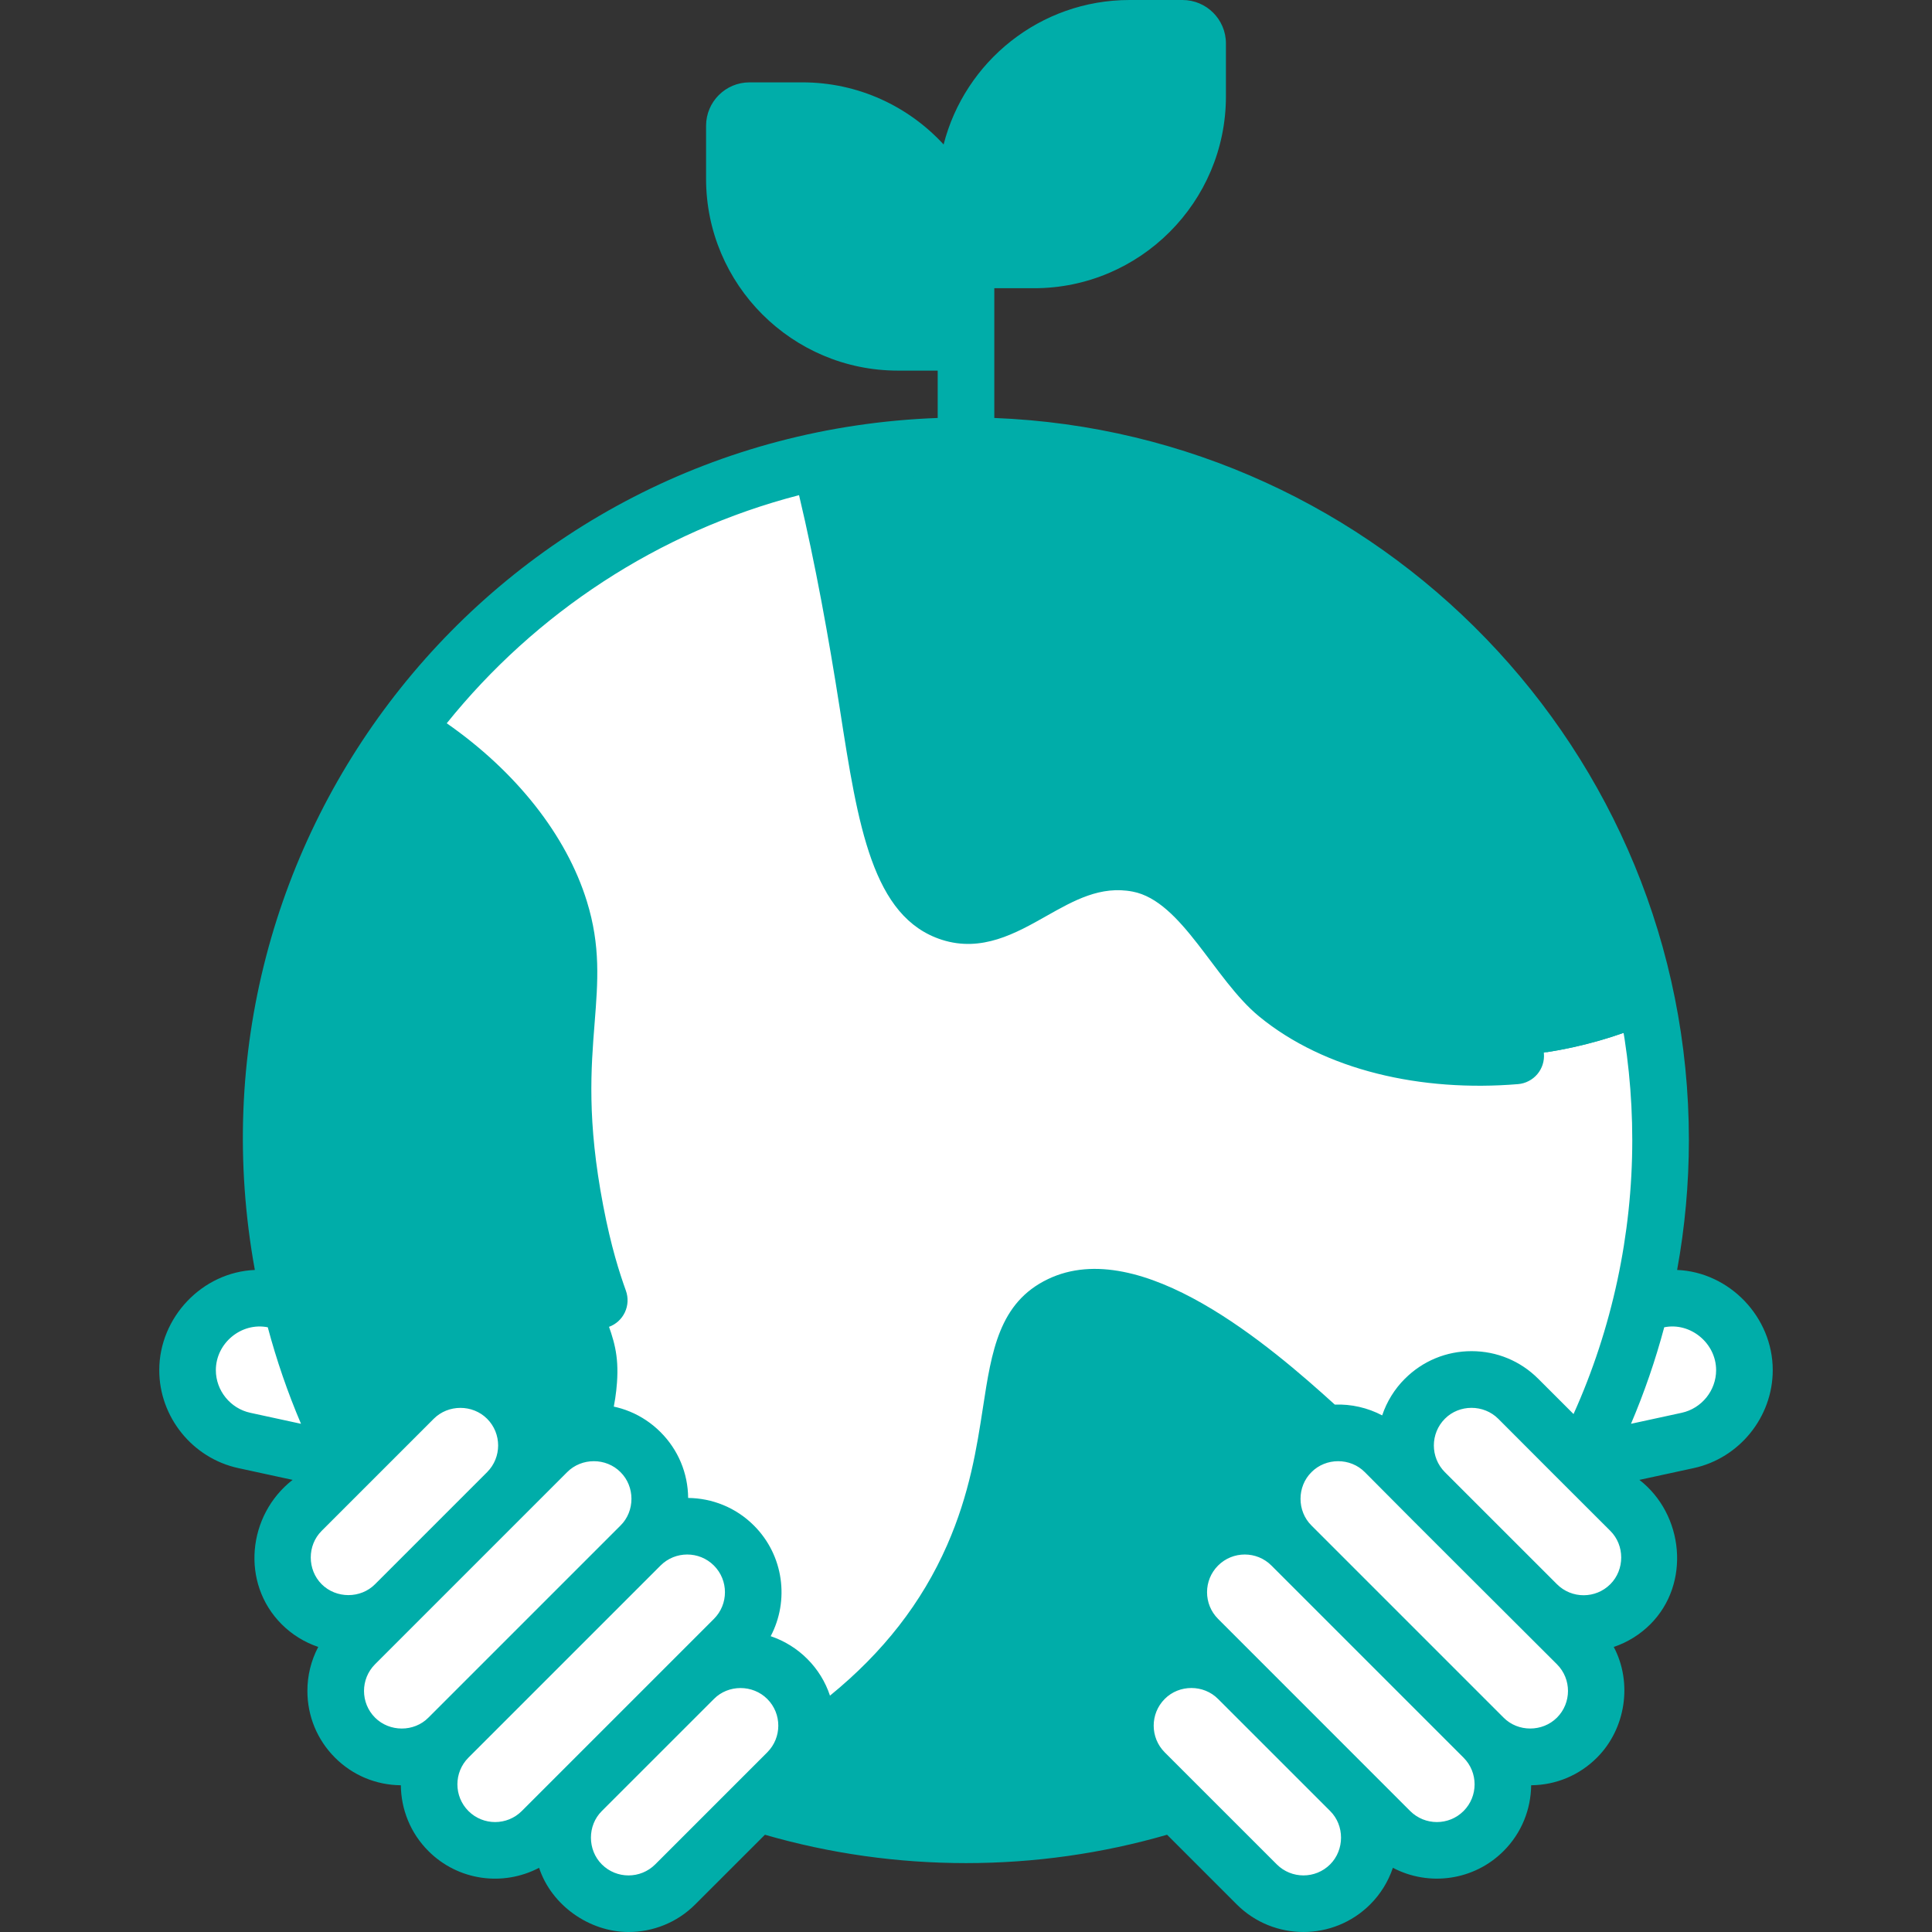 <svg width="65" height="65" viewBox="0 0 65 65" fill="none" xmlns="http://www.w3.org/2000/svg">
<rect x="0" y="0" width="65" height="65" fill="#333333" stroke="none"/>
<g clip-path="url(#clip0_20_511)">
<path d="M30.21 11.517H32.5V9.226C32.5 6.187 30.036 3.724 26.997 3.724H25.215C25.08 3.724 24.951 3.777 24.856 3.872C24.761 3.968 24.707 4.097 24.707 4.232V6.014C24.707 9.053 27.171 11.517 30.21 11.517ZM34.79 8.745H32.5V6.455C32.5 3.416 34.964 0.952 38.003 0.952H39.785C39.92 0.952 40.049 1.006 40.144 1.101C40.239 1.196 40.293 1.325 40.293 1.46V3.242C40.293 6.282 37.829 8.745 34.79 8.745Z" fill="#00ADA9"/>
<path d="M56.78 48.463L49.994 49.933L48.968 45.2L55.754 43.729C57.061 43.446 58.35 44.276 58.634 45.583C58.917 46.89 58.087 48.18 56.78 48.463ZM8.22 48.463L15.006 49.933L16.032 45.2L9.246 43.729C7.939 43.446 6.65 44.276 6.366 45.583C6.083 46.89 6.913 48.18 8.22 48.463Z" fill="white"/>
<path d="M32.5 61.73C45.406 61.73 55.868 51.268 55.868 38.362C55.868 25.456 45.406 14.993 32.5 14.993C19.594 14.993 9.131 25.456 9.131 38.362C9.131 51.268 19.594 61.73 32.5 61.73Z" fill="white"/>
<path d="M40.986 16.583C47.632 20.703 52.06 28.063 52.06 36.458C52.06 49.364 41.597 59.826 28.691 59.826C25.698 59.826 22.836 59.262 20.205 58.236C23.777 60.45 27.989 61.73 32.5 61.73C45.406 61.73 55.868 51.268 55.868 38.362C55.868 28.45 49.696 19.98 40.986 16.583Z" fill="white"/>
<path d="M55.526 34.397C53.643 23.38 44.054 14.993 32.5 14.993C30.814 14.993 29.171 15.176 27.586 15.515C28.053 17.392 28.528 19.596 28.956 22.197C29.657 26.451 29.951 30.057 31.977 30.71C33.951 31.346 35.556 28.531 38.294 29.063C40.59 29.508 40.913 31.772 42.962 33.456C45.742 35.742 50.972 36.363 55.526 34.397Z" fill="#00ADA9"/>
<path d="M52.033 35.401C53.207 35.218 54.388 34.888 55.526 34.397C54.104 26.261 48.567 19.538 40.991 16.586C47.354 20.533 51.679 27.45 52.033 35.401Z" fill="#00ADA9"/>
<path d="M18.835 30.602C18.102 28.237 16.092 26.036 13.64 24.567C10.807 28.434 9.131 33.201 9.131 38.361C9.131 44.58 11.565 50.227 15.527 54.414C18.458 52.466 20.559 49.328 20.758 46.515C20.89 44.644 20.072 44.467 19.359 40.745C18.292 35.172 19.725 33.475 18.835 30.602ZM24.573 60.348C27.048 61.241 29.717 61.73 32.5 61.73C39.403 61.73 45.605 58.735 49.882 53.975C48.321 51.659 45.964 49.508 44.632 48.292C42.786 46.608 38.384 42.591 35.669 43.892C33.547 44.909 34.584 48.158 32.736 52.367C30.813 56.747 27.191 58.923 24.573 60.348Z" fill="#00ADA9"/>
<path d="M49.883 53.976C49.106 52.824 48.133 51.714 47.188 50.738C42.448 57.009 34.118 60.723 25.814 59.649C25.404 59.889 24.991 60.122 24.573 60.349C33.068 63.59 43.829 60.978 49.883 53.976Z" fill="#00ADA9"/>
<path d="M47.938 47.06C48.806 46.192 50.213 46.192 51.08 47.06L54.851 50.83C55.718 51.698 55.718 53.105 54.851 53.972C53.983 54.84 52.576 54.84 51.709 53.972L47.938 50.202C47.071 49.334 47.071 47.928 47.938 47.06Z" fill="white"/>
<path d="M55.218 51.661C54.35 52.529 52.943 52.529 52.076 51.661L48.305 47.891C48.102 47.688 47.94 47.447 47.829 47.182C47.074 48.054 47.109 49.374 47.938 50.203L51.709 53.973C52.576 54.841 53.983 54.841 54.851 53.973C55.508 53.315 55.666 52.348 55.327 51.541C55.292 51.582 55.256 51.623 55.218 51.661Z" fill="white"/>
<path d="M43.45 48.856C44.317 47.988 45.724 47.988 46.592 48.856L53.055 55.319C53.923 56.187 53.923 57.594 53.055 58.461C52.188 59.329 50.781 59.329 49.913 58.461L43.45 51.998C42.582 51.13 42.582 49.723 43.45 48.856Z" fill="white"/>
<path d="M53.178 56.149C52.31 57.017 50.903 57.017 50.036 56.149L43.572 49.686C43.42 49.534 43.291 49.36 43.189 49.171C42.595 50.036 42.68 51.228 43.45 51.997L49.913 58.461C50.781 59.328 52.188 59.328 53.055 58.461C53.767 57.749 53.894 56.676 53.438 55.834C53.361 55.947 53.274 56.052 53.178 56.149Z" fill="white"/>
<path d="M40.307 51.997C41.175 51.13 42.582 51.13 43.45 51.997L49.913 58.461C50.781 59.329 50.781 60.735 49.913 61.603C49.045 62.471 47.639 62.471 46.771 61.603L40.307 55.139C39.44 54.272 39.44 52.865 40.307 51.997Z" fill="white"/>
<path d="M49.913 59.292C49.045 60.16 47.639 60.16 46.771 59.292L40.307 52.828C40.183 52.703 40.075 52.564 39.983 52.413C39.461 53.269 39.567 54.4 40.307 55.14L46.771 61.603C47.639 62.471 49.045 62.471 49.913 61.603C50.653 60.863 50.76 59.732 50.237 58.877C50.146 59.028 50.037 59.167 49.913 59.292Z" fill="white"/>
<path d="M38.512 56.487C39.38 55.619 40.786 55.619 41.654 56.487L45.424 60.257C46.292 61.125 46.292 62.531 45.424 63.399C44.557 64.267 43.15 64.267 42.282 63.399L38.512 59.629C37.644 58.761 37.644 57.354 38.512 56.487Z" fill="white"/>
<path d="M45.805 61.077C44.938 61.945 43.531 61.945 42.663 61.077L38.893 57.306C38.688 57.102 38.526 56.86 38.415 56.594C37.648 57.466 37.679 58.795 38.512 59.628L42.283 63.398C43.15 64.266 44.557 64.266 45.425 63.398C46.081 62.742 46.24 61.776 45.902 60.969C45.871 61.006 45.84 61.042 45.805 61.077Z" fill="white"/>
<path d="M17.061 47.06C16.194 46.192 14.787 46.192 13.919 47.06L10.149 50.83C9.281 51.698 9.281 53.105 10.149 53.972C11.016 54.84 12.423 54.84 13.291 53.972L17.061 50.202C17.929 49.334 17.929 47.928 17.061 47.06Z" fill="white"/>
<path d="M17.192 47.204C17.101 47.353 16.993 47.491 16.87 47.615L13.1 51.386C12.232 52.253 10.826 52.253 9.958 51.386C9.912 51.339 9.869 51.291 9.828 51.242C9.302 52.097 9.408 53.231 10.149 53.972C11.017 54.84 12.424 54.84 13.291 53.972L17.062 50.202C17.883 49.381 17.926 48.077 17.192 47.204Z" fill="white"/>
<path d="M21.55 48.856C20.683 47.988 19.276 47.988 18.408 48.856L11.945 55.319C11.077 56.187 11.077 57.594 11.945 58.461C12.812 59.329 14.219 59.329 15.087 58.461L21.55 51.998C22.418 51.13 22.418 49.723 21.55 48.856Z" fill="white"/>
<path d="M21.55 49.48L15.087 55.944C14.219 56.811 12.812 56.811 11.945 55.944C11.85 55.847 11.763 55.743 11.687 55.632C11.09 56.497 11.174 57.691 11.945 58.462C12.812 59.329 14.219 59.329 15.087 58.462L21.55 51.998C22.321 51.228 22.405 50.034 21.808 49.168C21.732 49.279 21.645 49.384 21.55 49.48Z" fill="white"/>
<path d="M24.692 51.997C23.824 51.13 22.418 51.13 21.55 51.997L15.086 58.461C14.219 59.329 14.219 60.735 15.086 61.603C15.954 62.471 17.361 62.471 18.228 61.603L24.692 55.139C25.559 54.272 25.559 52.865 24.692 51.997Z" fill="white"/>
<path d="M24.727 52.036C24.633 52.198 24.518 52.347 24.386 52.481L17.922 58.944C17.055 59.812 15.648 59.812 14.78 58.944C14.768 58.932 14.757 58.918 14.745 58.906C14.243 59.758 14.355 60.871 15.087 61.603C15.954 62.471 17.361 62.471 18.229 61.603L24.692 55.14C25.547 54.284 25.558 52.906 24.727 52.036Z" fill="white"/>
<path d="M26.488 56.487C25.62 55.619 24.213 55.619 23.346 56.487L19.575 60.257C18.707 61.125 18.707 62.531 19.575 63.399C20.443 64.267 21.849 64.267 22.717 63.399L26.488 59.629C27.355 58.761 27.355 57.354 26.488 56.487Z" fill="white"/>
<path d="M26.487 57.019L22.717 60.79C21.849 61.657 20.443 61.657 19.575 60.79C19.493 60.707 19.418 60.618 19.351 60.523C18.718 61.392 18.791 62.615 19.575 63.399C20.443 64.266 21.849 64.266 22.717 63.399L26.487 59.629C27.271 58.844 27.344 57.622 26.712 56.753C26.644 56.847 26.569 56.937 26.487 57.019Z" fill="white"/>
<path d="M56.425 42.726C56.688 41.285 56.82 39.825 56.821 38.361C56.821 25.27 46.423 14.564 33.452 14.062V9.697H34.79C38.349 9.697 41.245 6.802 41.245 3.242V1.46C41.245 0.655 40.59 0 39.785 0H38.003C34.993 0 32.459 2.07 31.747 4.861C30.567 3.578 28.875 2.771 26.997 2.771H25.215C24.41 2.771 23.755 3.426 23.755 4.231V6.014C23.755 9.573 26.65 12.469 30.21 12.469H31.548V14.062C16.675 14.611 5.921 28.157 8.574 42.726C6.805 42.799 5.358 44.321 5.358 46.098C5.358 47.673 6.476 49.059 8.018 49.393L9.844 49.789C8.324 50.973 8.094 53.264 9.476 54.646C9.822 54.992 10.243 55.253 10.707 55.409C10.466 55.865 10.341 56.374 10.342 56.89C10.342 57.738 10.672 58.535 11.271 59.135C11.864 59.727 12.649 60.056 13.486 60.063C13.494 60.866 13.802 61.666 14.413 62.276C15.41 63.274 16.922 63.478 18.137 62.84C18.553 64.105 19.832 65 21.146 65C21.959 65 22.772 64.691 23.39 64.072L25.735 61.728C27.923 62.361 30.196 62.682 32.5 62.682C34.804 62.682 37.076 62.361 39.265 61.728L41.609 64.072C42.847 65.309 44.86 65.309 46.098 64.072C46.445 63.726 46.706 63.304 46.862 62.84C48.075 63.477 49.59 63.273 50.586 62.276C51.197 61.666 51.506 60.865 51.514 60.063C52.35 60.056 53.136 59.727 53.728 59.134C54.699 58.164 54.93 56.611 54.293 55.41C54.757 55.254 55.178 54.992 55.524 54.646C56.892 53.277 56.649 50.946 55.156 49.789L56.982 49.393C58.523 49.058 59.642 47.672 59.642 46.097C59.642 44.305 58.178 42.798 56.425 42.726ZM33.452 6.455C33.452 3.946 35.493 1.904 38.003 1.904H39.341V3.242C39.341 5.675 37.422 7.668 35.018 7.787L36.399 6.565C36.588 6.397 36.703 6.162 36.718 5.91C36.733 5.658 36.648 5.41 36.48 5.221C36.313 5.032 36.077 4.917 35.825 4.902C35.573 4.886 35.325 4.972 35.136 5.139L33.452 6.63V6.455ZM29.894 7.564C29.715 7.387 29.474 7.288 29.222 7.288C28.97 7.289 28.729 7.389 28.551 7.567C28.372 7.745 28.272 7.987 28.272 8.238C28.271 8.49 28.37 8.732 28.548 8.911L30.201 10.564C27.696 10.559 25.659 8.52 25.659 6.014V4.676H26.997C29.504 4.676 31.543 6.712 31.548 9.218L29.894 7.564ZM8.422 47.532C7.75 47.387 7.262 46.783 7.262 46.098C7.262 45.188 8.12 44.478 9.009 44.655C9.304 45.762 9.678 46.847 10.127 47.902L8.422 47.532ZM10.822 53.299C10.334 52.811 10.332 51.99 10.822 51.504L14.593 47.733C15.081 47.245 15.899 47.244 16.388 47.733C16.883 48.228 16.883 49.034 16.388 49.529L12.618 53.299C12.131 53.79 11.309 53.786 10.822 53.299ZM12.618 57.788C12.123 57.293 12.123 56.487 12.618 55.992L19.081 49.529C19.567 49.038 20.39 49.037 20.877 49.529C21.366 50.013 21.368 50.839 20.877 51.324L14.413 57.788C13.927 58.279 13.105 58.275 12.618 57.788ZM17.555 60.93C17.06 61.425 16.255 61.425 15.76 60.93C15.265 60.435 15.265 59.629 15.76 59.134L22.223 52.671C22.718 52.176 23.524 52.176 24.019 52.671C24.514 53.166 24.514 53.971 24.019 54.466L17.555 60.93ZM25.814 58.955L22.044 62.725C21.549 63.22 20.744 63.221 20.248 62.725C19.76 62.237 19.758 61.416 20.248 60.93L24.019 57.16C24.504 56.669 25.325 56.671 25.814 57.16C26.309 57.654 26.309 58.46 25.814 58.955ZM27.161 55.813C26.815 55.466 26.393 55.204 25.929 55.048C26.56 53.85 26.372 52.331 25.365 51.325C24.755 50.714 23.955 50.405 23.152 50.397C23.145 49.561 22.816 48.775 22.223 48.182C21.624 47.583 20.827 47.253 19.979 47.253C19.454 47.253 18.949 47.38 18.497 47.619C18.342 47.154 18.081 46.733 17.735 46.387H17.735C17.135 45.788 16.338 45.458 15.49 45.458C14.643 45.458 13.846 45.788 13.246 46.387L12.06 47.574C10.764 44.697 10.083 41.539 10.083 38.361C10.083 33.739 11.49 29.44 13.897 25.868C15.884 27.246 17.364 29.075 17.925 30.885C18.283 32.04 18.209 32.971 18.107 34.261C17.982 35.839 17.827 37.804 18.425 40.925C18.716 42.446 19.027 43.403 19.266 44.068C19.446 44.568 20 44.816 20.484 44.642C20.722 44.557 20.916 44.38 21.023 44.152C21.131 43.923 21.143 43.662 21.058 43.424C20.843 42.825 20.561 41.958 20.295 40.567C19.745 37.698 19.884 35.952 20.006 34.411C20.115 33.023 20.21 31.825 19.744 30.322C19.055 28.096 17.36 25.957 15.03 24.334C18.012 20.628 22.145 17.886 26.883 16.659C27.431 18.968 27.881 21.45 28.259 23.873C28.867 27.779 29.348 30.864 31.685 31.617C33.028 32.049 34.177 31.399 35.191 30.826C36.136 30.292 37.029 29.788 38.112 29.998C39.765 30.318 40.847 32.951 42.357 34.193C44.578 36.018 47.824 36.743 51.073 36.474C51.197 36.464 51.319 36.429 51.43 36.371C51.541 36.314 51.64 36.236 51.721 36.14C51.802 36.045 51.863 35.934 51.901 35.815C51.939 35.696 51.953 35.571 51.943 35.446C51.9 34.922 51.436 34.533 50.916 34.576C48.018 34.816 45.271 34.123 43.566 32.721C41.675 31.167 41.266 28.67 38.475 28.128C36.703 27.785 35.345 28.552 34.254 29.169C33.363 29.672 32.791 29.973 32.269 29.805C31.049 29.411 30.608 26.579 30.14 23.579C29.758 21.125 29.298 18.601 28.746 16.262C29.986 16.052 31.242 15.946 32.5 15.946C44.86 15.946 54.916 26.002 54.916 38.362C54.916 41.539 54.236 44.697 52.94 47.574L51.753 46.388C51.154 45.788 50.357 45.458 49.509 45.458C48.661 45.458 47.864 45.788 47.265 46.388H47.264C46.918 46.733 46.657 47.155 46.502 47.619C46.011 47.361 45.462 47.236 44.908 47.256C42.766 45.313 38.386 41.535 35.258 43.034C33.613 43.822 33.362 45.455 33.072 47.345C32.862 48.708 32.624 50.253 31.864 51.985C31.015 53.919 29.717 55.587 27.924 57.048C27.769 56.582 27.508 56.159 27.161 55.813ZM37.839 55.813C36.645 57.007 36.603 58.923 37.713 60.168C36.014 60.572 34.267 60.778 32.5 60.778C30.732 60.778 28.985 60.572 27.287 60.168C27.446 59.989 27.584 59.793 27.699 59.583C30.482 57.698 32.418 55.461 33.608 52.75C34.469 50.789 34.738 49.04 34.954 47.634C35.217 45.926 35.374 45.09 36.081 44.751C37.831 43.913 41.045 46.406 42.926 48.042C42.245 48.642 41.855 49.49 41.847 50.397C41.045 50.405 40.245 50.714 39.634 51.324C38.628 52.331 38.44 53.85 39.071 55.048C38.606 55.205 38.185 55.466 37.839 55.813ZM44.751 62.725C44.256 63.22 43.451 63.22 42.956 62.725L39.185 58.955C38.691 58.46 38.691 57.654 39.185 57.16H39.185C39.671 56.668 40.494 56.668 40.981 57.16L44.752 60.93C45.24 61.415 45.239 62.237 44.751 62.725ZM49.24 60.93C48.745 61.425 47.94 61.425 47.444 60.93L40.981 54.466C40.486 53.971 40.486 53.166 40.981 52.671C41.476 52.176 42.282 52.176 42.776 52.671L49.24 59.135C49.735 59.63 49.735 60.435 49.24 60.93ZM52.382 57.788C51.893 58.276 51.071 58.277 50.587 57.788L44.123 51.324C43.632 50.838 43.632 50.015 44.123 49.529H44.123C44.608 49.038 45.432 49.037 45.918 49.529C47.949 51.58 50.44 54.05 52.382 55.993C52.877 56.487 52.877 57.293 52.382 57.788ZM54.177 53.299C53.682 53.794 52.877 53.794 52.382 53.299L48.611 49.529C48.117 49.034 48.117 48.228 48.611 47.733H48.611C49.097 47.242 49.918 47.244 50.407 47.733C51.148 48.474 53.392 50.726 54.177 51.504C54.666 51.988 54.666 52.811 54.177 53.299ZM56.578 47.532L54.873 47.902C55.322 46.847 55.695 45.762 55.991 44.655C56.871 44.477 57.737 45.188 57.737 46.098C57.737 46.783 57.25 47.386 56.578 47.532Z" fill="#00ADA9"/>
</g>
<defs>
<clipPath id="clip0_20_511">
<rect width="65" height="65" fill="white"/>
</clipPath>
</defs>
</svg>
